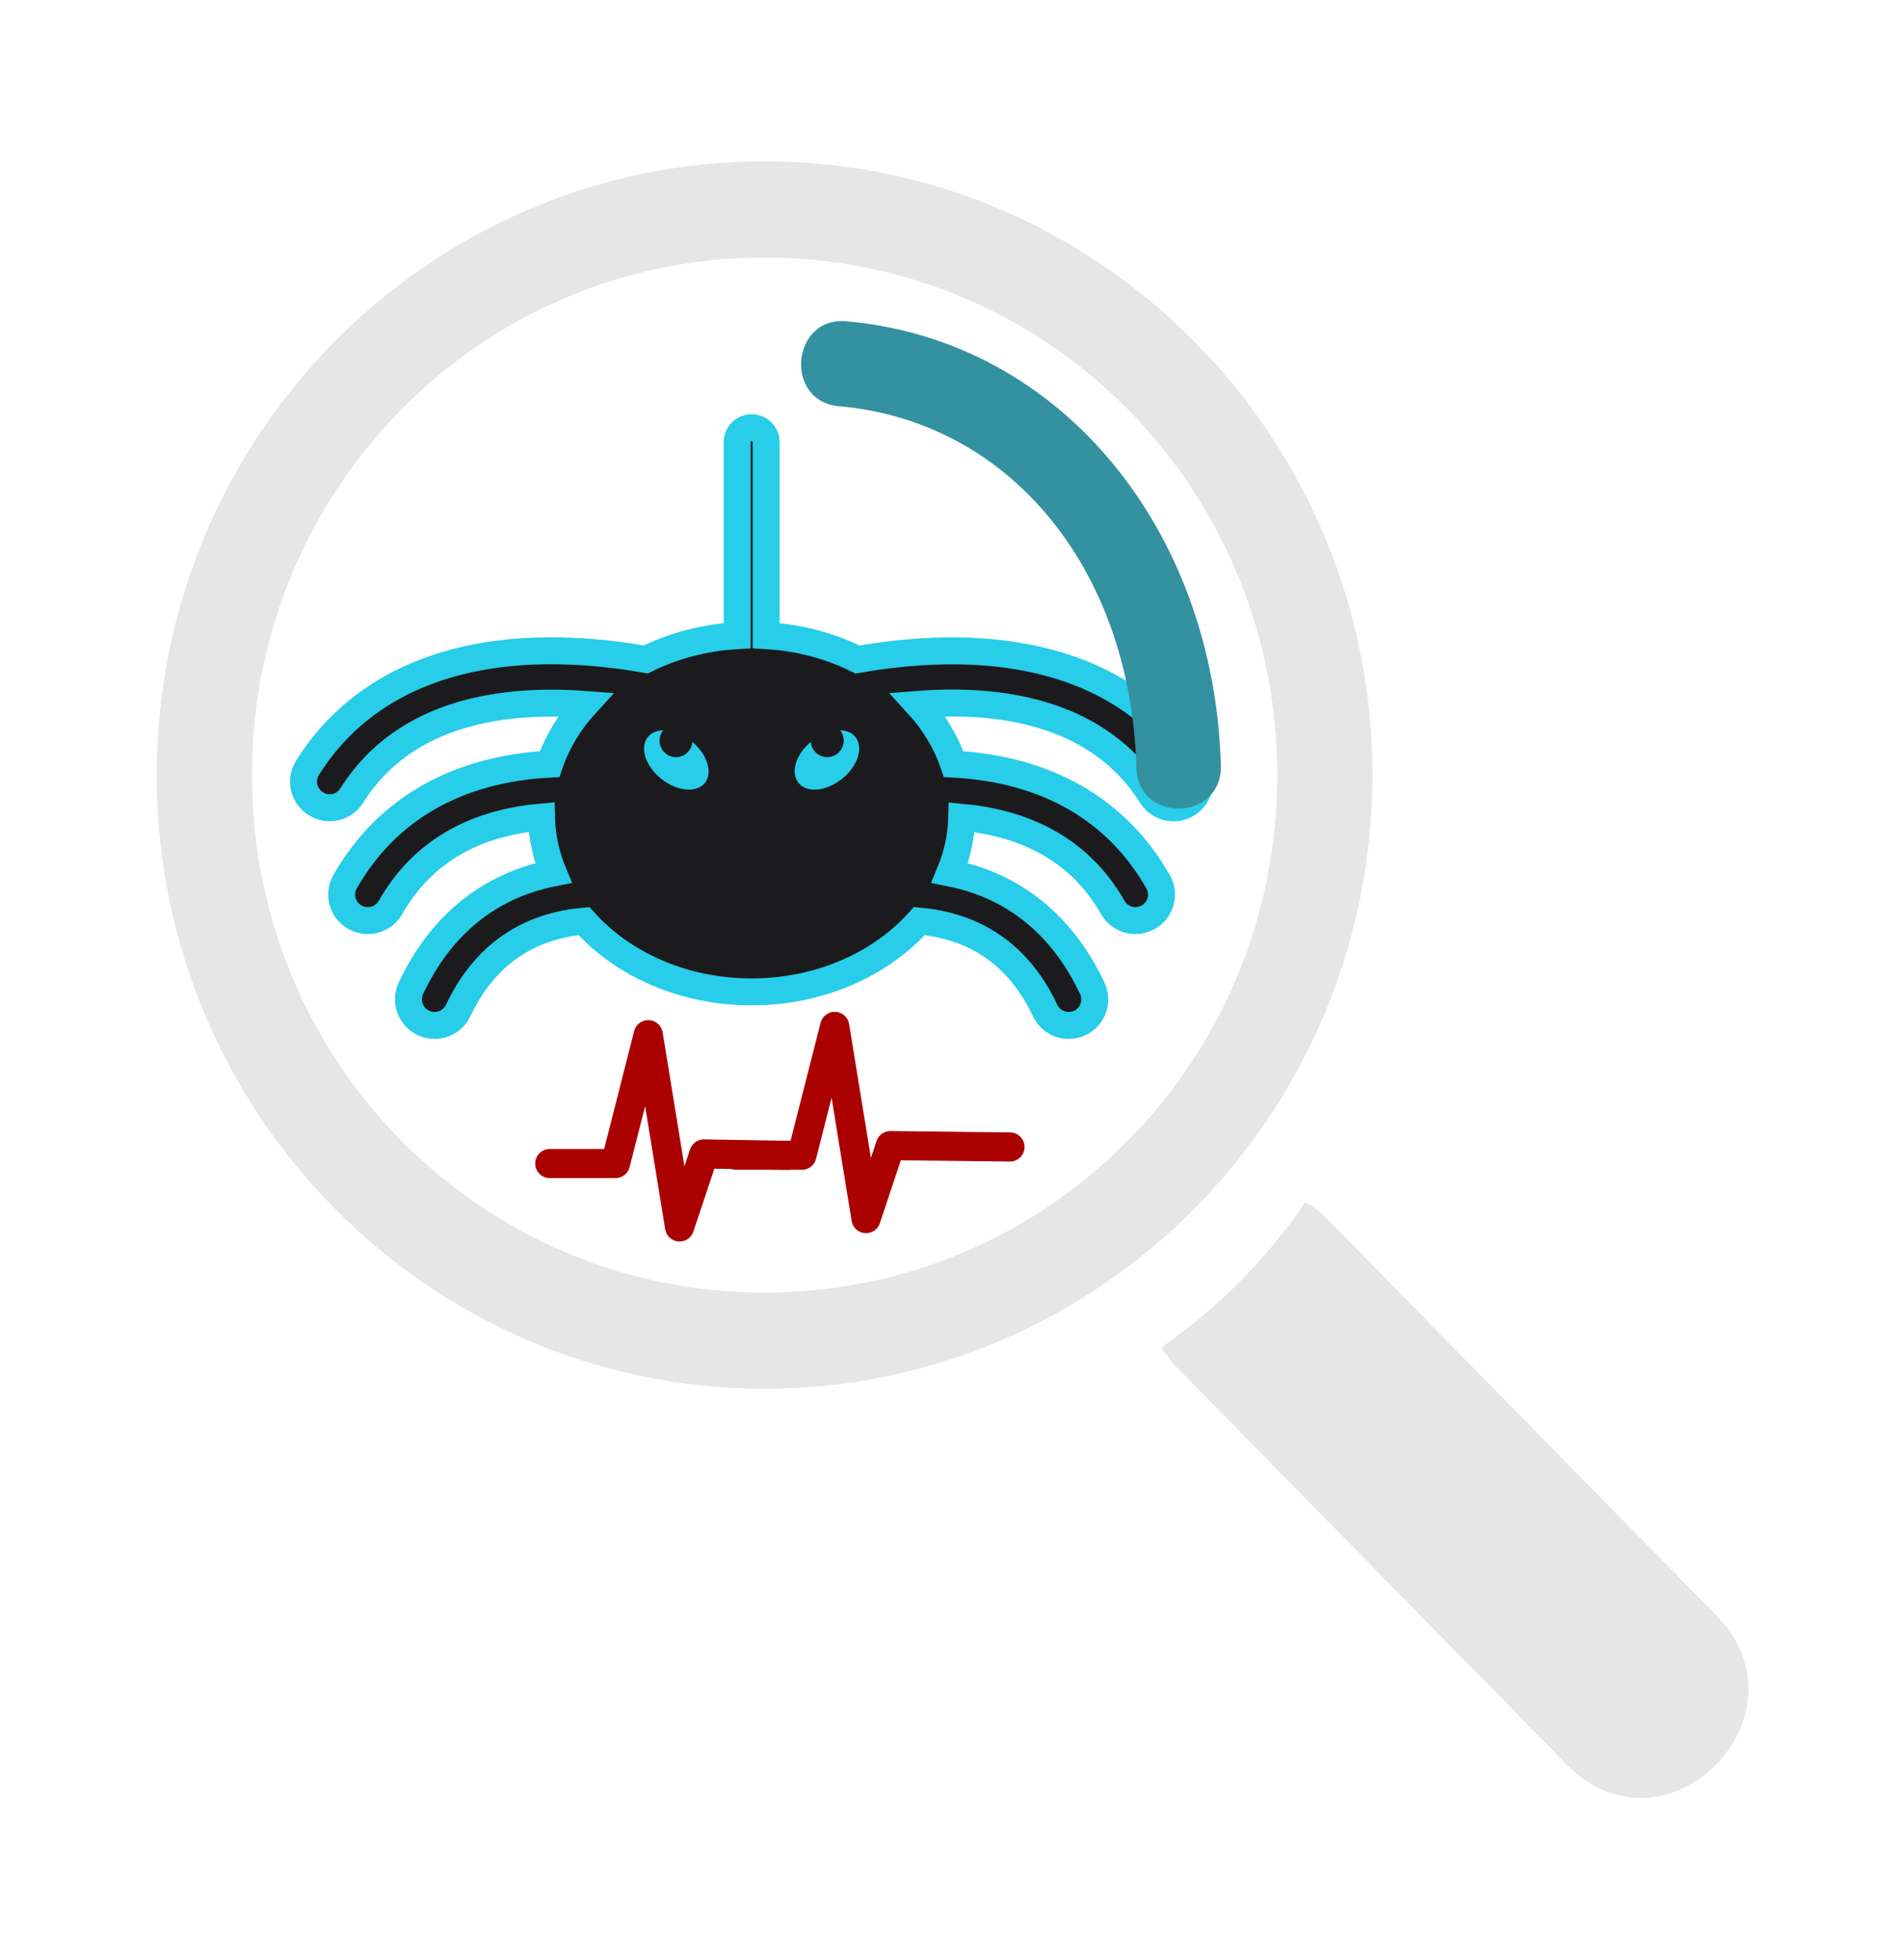 <?xml version="1.0" encoding="UTF-8" standalone="no"?>
<!-- Generator: Adobe Illustrator 16.0.0, SVG Export Plug-In . SVG Version: 6.00 Build 0)  -->

<svg
   version="1.1"
   id="Capa_1"
   x="0px"
   y="0px"
   width="16.665"
   height="17.16"
   viewBox="0 0 16.665 17.16"
   xml:space="preserve"
   sodipodi:docname="monitoring.svg"
   inkscape:version="1.1.2 (08b2f3d93c, 2022-04-05)"
   inkscape:export-filename="/home/traballand/Dev/Spider/Spider-Dev/design/icons/self-monitoring-favicon.png"
   inkscape:export-xdpi="128"
   inkscape:export-ydpi="128"
   xmlns:inkscape="http://www.inkscape.org/namespaces/inkscape"
   xmlns:sodipodi="http://sodipodi.sourceforge.net/DTD/sodipodi-0.dtd"
   xmlns="http://www.w3.org/2000/svg"
   xmlns:svg="http://www.w3.org/2000/svg"
   xmlns:rdf="http://www.w3.org/1999/02/22-rdf-syntax-ns#"
   xmlns:cc="http://creativecommons.org/ns#"
   xmlns:dc="http://purl.org/dc/elements/1.1/"><defs
     id="defs4861" /><sodipodi:namedview
     pagecolor="#1b1b1d"
     bordercolor="#666666"
     borderopacity="1"
     objecttolerance="10"
     gridtolerance="10"
     guidetolerance="10"
     inkscape:pageopacity="0"
     inkscape:pageshadow="2"
     inkscape:window-width="1848"
     inkscape:window-height="1043"
     id="namedview4859"
     showgrid="false"
     inkscape:zoom="32"
     inkscape:cx="5.921875"
     inkscape:cy="6.0625"
     inkscape:window-x="1992"
     inkscape:window-y="0"
     inkscape:window-maximized="1"
     inkscape:current-layer="g911"
     showguides="true"
     inkscape:guide-bbox="true"
     inkscape:pagecheckerboard="true"
     fit-margin-top="0"
     fit-margin-left="0"
     fit-margin-right="0"
     fit-margin-bottom="0"><sodipodi:guide
       position="22.902,6.539"
       orientation="1,0"
       id="guide1513"
       inkscape:locked="false" /><sodipodi:guide
       position="26.342,216.025"
       orientation="0,1"
       id="guide1515"
       inkscape:locked="false" /></sodipodi:namedview><g
     id="g911"
     transform="matrix(0.621,0,0,0.621,0.939,0.196)"
     style="stroke-width:1.006"><path
       id="path900"
       d="m 9.082,5.714 c -0.113,0 -0.204,0.091 -0.204,0.204 v 2.727 C 8.41,8.672 7.972,8.791 7.589,8.981 7.235,8.917 6.804,8.865 6.342,8.859 4.73,8.837 3.512,9.407 2.822,10.508 c -0.108,0.172 -0.055,0.399 0.117,0.506 0.061,0.038 0.128,0.058 0.195,0.058 0.122,0 0.242,-0.061 0.312,-0.173 C 4.198,9.698 5.626,9.53 6.738,9.615 6.512,9.863 6.34,10.147 6.235,10.456 c -1.308,0.069 -2.302,0.638 -2.883,1.657 -0.101,0.176 -0.039,0.4 0.137,0.501 0.058,0.033 0.12,0.048 0.182,0.048 0.128,0 0.253,-0.066 0.321,-0.186 0.434,-0.76 1.148,-1.188 2.128,-1.274 0.006,0.276 0.064,0.541 0.167,0.788 -0.899,0.178 -1.585,0.73 -2.007,1.625 -0.087,0.184 -0.007,0.403 0.176,0.49 0.051,0.024 0.103,0.035 0.156,0.035 0.138,0 0.271,-0.078 0.334,-0.211 0.421,-0.893 1.115,-1.201 1.773,-1.26 0.541,0.606 1.398,0.998 2.363,0.998 0.965,0 1.822,-0.392 2.363,-0.998 0.658,0.058 1.353,0.367 1.773,1.26 0.063,0.133 0.194,0.211 0.332,0.211 0.053,0 0.107,-0.011 0.158,-0.035 0.184,-0.087 0.261,-0.306 0.174,-0.49 -0.422,-0.895 -1.108,-1.447 -2.007,-1.625 0.102,-0.246 0.162,-0.51 0.169,-0.785 0.8,0.074 1.627,0.393 2.128,1.271 0.068,0.119 0.191,0.186 0.319,0.186 0.062,-1.04e-4 0.124,-0.015 0.182,-0.048 0.176,-0.101 0.238,-0.324 0.137,-0.501 -0.581,-1.019 -1.573,-1.587 -2.881,-1.657 -0.105,-0.309 -0.278,-0.594 -0.505,-0.842 1.111,-0.087 2.537,0.081 3.293,1.286 0.07,0.111 0.189,0.173 0.312,0.173 0.067,0 0.134,-0.019 0.195,-0.058 0.172,-0.108 0.225,-0.334 0.117,-0.506 -0.69,-1.101 -1.908,-1.67 -3.521,-1.649 -0.462,0.007 -0.891,0.059 -1.245,0.122 C 10.192,8.791 9.755,8.672 9.286,8.645 v -2.727 c 0,-0.113 -0.091,-0.204 -0.204,-0.204 z"
       style="fill:#1b1b1d;stroke:#27cde9;stroke-width:0.38;stroke-opacity:1;fill-opacity:1"
       inkscape:connector-curvature="0" /><path
       id="path898"
       d="m 7.836,9.979 c -0.032,0.04 -0.052,0.091 -0.052,0.147 0,0.128 0.104,0.232 0.232,0.232 0.123,0 0.222,-0.095 0.23,-0.215 0.212,0.178 0.292,0.435 0.176,0.579 C 8.304,10.868 8.028,10.84 7.806,10.662 7.585,10.483 7.5,10.22 7.619,10.074 7.668,10.012 7.747,9.981 7.836,9.979 Z"
       style="fill:#27cde9;fill-opacity:1;stroke:none;stroke-width:0.38"
       inkscape:connector-curvature="0" /><path
       id="path896"
       d="m 10.329,9.979 c 0.089,0.002 0.166,0.033 0.215,0.095 0.118,0.147 0.036,0.409 -0.186,0.588 -0.222,0.179 -0.498,0.206 -0.616,0.059 -0.116,-0.144 -0.038,-0.401 0.174,-0.579 0.008,0.121 0.109,0.215 0.232,0.215 0.128,0 0.232,-0.104 0.232,-0.232 0,-0.055 -0.019,-0.107 -0.052,-0.147 z"
       style="fill:#27cde9;fill-opacity:1;stroke:none;stroke-width:0.38"
       inkscape:connector-curvature="0" /></g><g
     id="g917"
     transform="matrix(0.62,0,0,0.626,0.992,1.068)"
     style="stroke-width:1.003"><path
       id="path904"
       style="fill:#e6e6e6;stroke:none;stroke-width:0.379"
       d="m 9.194,1.895 c 4.005,0 7.237,3.233 7.237,7.238 0,4.005 -3.232,7.237 -7.237,7.237 -4.005,0 -7.237,-3.231 -7.237,-7.237 0,-4.005 3.232,-7.238 7.237,-7.238 z m 0,-1.345 c -4.732,0 -8.582,3.851 -8.582,8.583 0,4.732 3.85,8.582 8.582,8.582 4.732,0 8.581,-3.849 8.581,-8.582 0,-4.732 -3.85,-8.583 -8.581,-8.583 z"
       inkscape:connector-curvature="0" /><path
       id="path902"
       d="M 15.634,8.963 C 15.528,5.697 13.38,3.07 10.388,2.791 9.563,2.678 9.447,3.938 10.278,3.978 c 2.362,0.22 4.074,2.245 4.164,5.024 -0.004,0.826 1.25,0.785 1.192,-0.039 z"
       style="fill:#3391a0;fill-opacity:1;stroke:none;stroke-width:0.379"
       inkscape:connector-curvature="0"
       inkscape:transform-center-x="-2.6054505"
       inkscape:transform-center-y="-1.9563373" /><path
       id="path4824"
       d="m 16.829,15.104 c -0.547,0.795 -1.236,1.484 -2.031,2.031 0.068,0.116 0.152,0.222 0.249,0.315 l 5.48,5.53 c 1.409,1.397 3.5,-0.723 2.085,-2.113 l -5.48,-5.53 c -0.09,-0.091 -0.192,-0.169 -0.302,-0.234 z"
       style="fill:#e6e6e6;stroke:none;stroke-width:0.379"
       inkscape:connector-curvature="0" /></g><path
     style="fill:none;stroke:#aa0000;stroke-width:0.255;stroke-linecap:round;stroke-linejoin:round;stroke-opacity:1"
     d="m 4.812,10.186 h 0.575 l 0.287,-1.128 0.274,1.683 0.213,-0.639 0.73,0.012"
     id="path59816"
     sodipodi:nodetypes="cccccc" /><path
     style="fill:none;stroke:#aa0000;stroke-width:0.255;stroke-linecap:round;stroke-linejoin:round;stroke-opacity:1"
     d="m 6.444,10.113 h 0.575 l 0.287,-1.128 0.274,1.683 0.213,-0.639 1.047,0.012"
     id="path60226"
     sodipodi:nodetypes="cccccc" /></svg>
